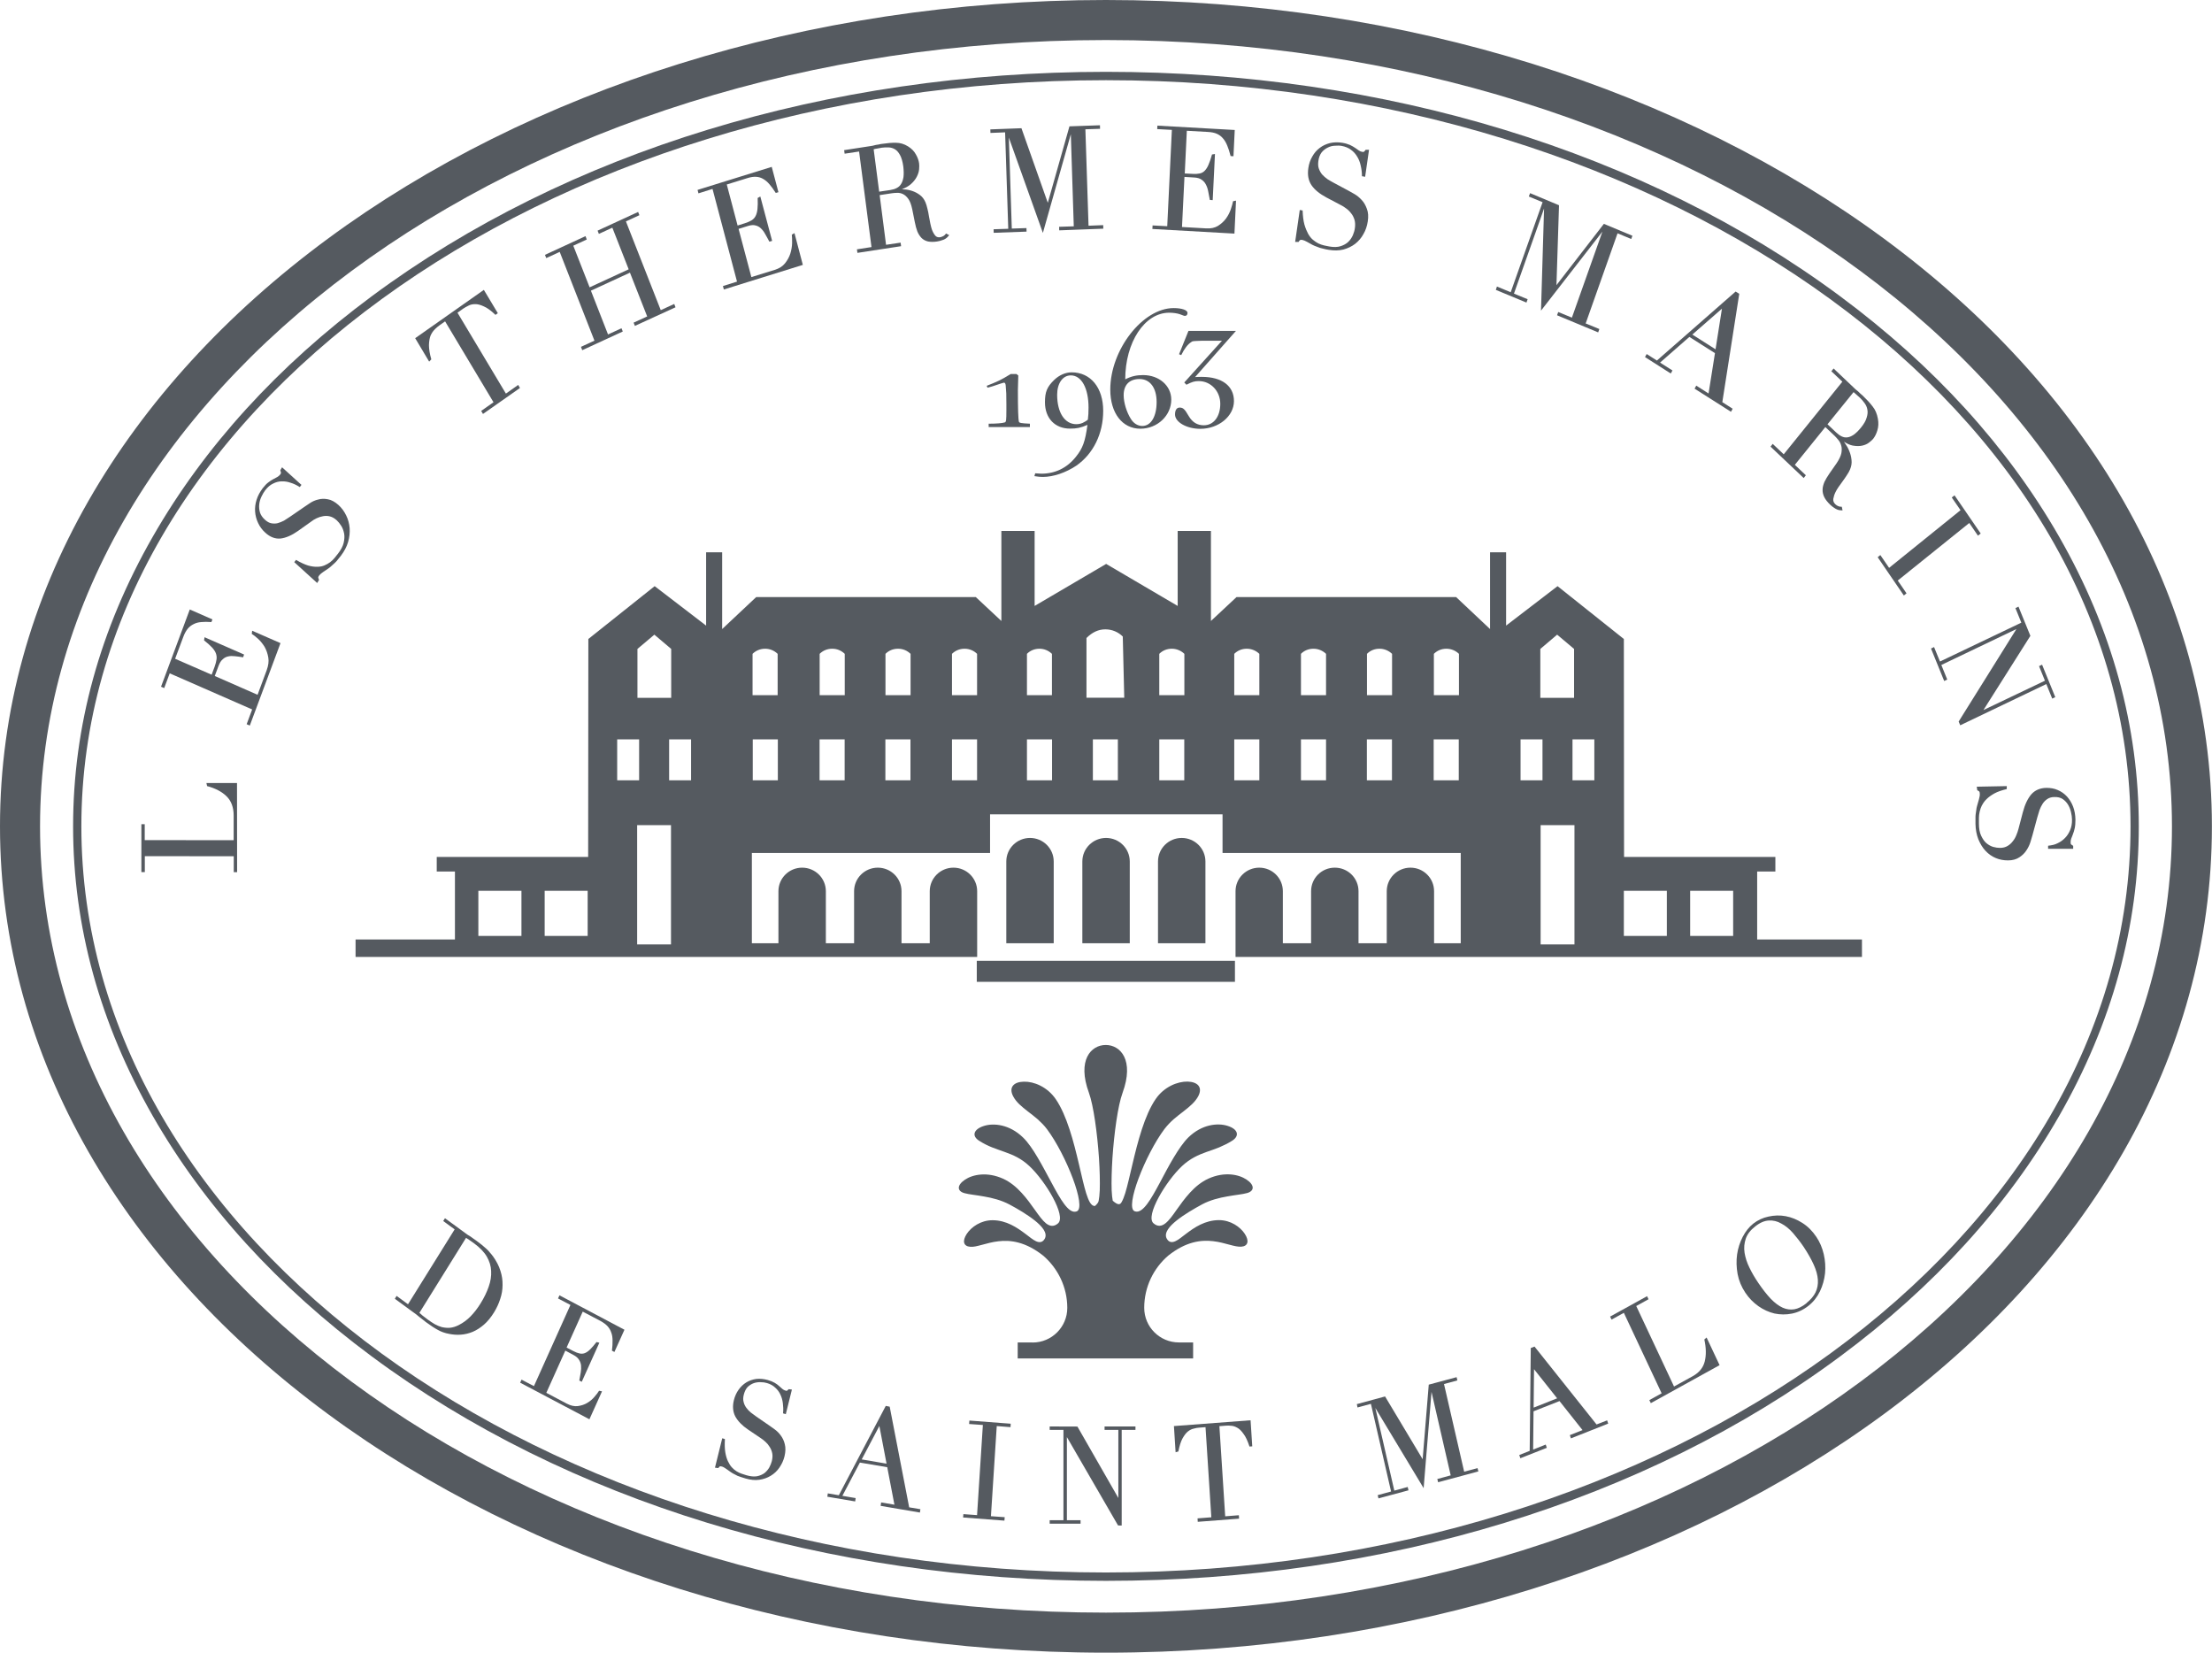 <svg xmlns="http://www.w3.org/2000/svg" id="Calque_2" viewBox="0 0 224.83 167.96"><defs><style>.cls-1{fill:#555a60;}</style></defs><g id="Calque_1-2"><g><path class="cls-1" d="M45.23,123.81l2.01,1.47,.29,.21,.31,.19,.29,.21c.1,.06,.2,.13,.3,.21,.21,.15,.39,.29,.55,.42,.16,.13,.31,.26,.44,.38,.14,.12,.26,.25,.36,.38,.12,.13,.23,.27,.35,.43,.33,.47,.58,.94,.73,1.43,.16,.49,.23,.97,.22,1.45,0,.49-.08,.96-.24,1.43-.15,.47-.36,.92-.63,1.36-.31,.5-.65,.92-1.02,1.24-.36,.31-.74,.56-1.14,.73-.39,.16-.79,.26-1.21,.29-.4,.03-.8,0-1.19-.08-.22-.04-.42-.09-.61-.16-.18-.06-.35-.14-.53-.24-.17-.09-.35-.2-.55-.33-.19-.13-.41-.29-.66-.46-.11-.08-.21-.16-.33-.26-.12-.09-.23-.18-.35-.27l-.34-.28-.32-.23-1.83-1.34,.18-.29,1.16,.85,4.74-7.61-1.16-.85,.18-.29h0Zm-.28,11.07c.26,.06,.53,.08,.8,.06,.28-.03,.57-.12,.87-.27,.47-.24,.87-.54,1.21-.89,.35-.36,.69-.79,1-1.29,.37-.59,.65-1.17,.84-1.72,.2-.56,.28-1.09,.25-1.6-.02-.51-.17-.99-.44-1.46-.27-.47-.7-.91-1.28-1.34-.17-.13-.34-.24-.48-.34l-.35-.23-4.74,7.62c.1,.09,.21,.18,.33,.29,.15,.12,.32,.25,.51,.39,.24,.17,.47,.33,.71,.47,.25,.14,.5,.24,.75,.31"></path><path class="cls-1" d="M56.86,131.64l6.61,3.5-1.02,2.26-.25-.13c.05-.42,.07-.75,.06-1.04,0-.3-.04-.57-.13-.8-.08-.25-.21-.46-.38-.65-.17-.19-.41-.36-.71-.53l-1.81-.95-1.64,3.65,.67,.35c.25,.13,.46,.21,.65,.25,.18,.04,.35,.03,.52-.03,.18-.07,.36-.19,.54-.37,.19-.19,.42-.44,.66-.76l.29,.07-1.79,3.97-.25-.13c.06-.32,.11-.58,.15-.83,.04-.24,.05-.47,.03-.69-.02-.21-.09-.41-.21-.59-.11-.18-.29-.34-.55-.48l-.84-.45-1.93,4.29,2.08,1.1c.4,.21,.77,.29,1.11,.25,.36-.05,.68-.15,.96-.32,.29-.17,.54-.38,.74-.62,.21-.24,.37-.45,.47-.62l.3,.06-1.28,2.84-7.04-3.72,.14-.31,1.26,.66,3.71-8.25-1.26-.66,.14-.31"></path><path class="cls-1" d="M79.88,143.72l-.29-.08c.04-.39,.02-.71-.02-1.03-.04-.32-.12-.62-.25-.88-.12-.27-.3-.51-.53-.71-.22-.21-.49-.36-.83-.46-.19-.06-.4-.09-.65-.09-.24-.01-.47,.02-.7,.1-.22,.08-.43,.21-.62,.39-.17,.18-.3,.43-.39,.78-.07,.27-.08,.52-.02,.73,.05,.22,.14,.41,.27,.59,.13,.18,.28,.34,.46,.49,.19,.15,.38,.29,.57,.42l1.35,.93c.14,.1,.32,.22,.53,.38,.22,.16,.42,.36,.6,.61,.19,.25,.33,.55,.41,.89,.09,.35,.08,.76-.03,1.22-.1,.42-.28,.8-.52,1.15-.23,.34-.53,.62-.88,.83-.34,.21-.74,.35-1.17,.41-.43,.06-.9,.01-1.38-.13-.17-.05-.32-.1-.45-.14-.13-.04-.25-.08-.37-.13-.11-.05-.22-.11-.33-.17-.11-.05-.23-.12-.36-.21-.15-.1-.31-.21-.48-.34-.17-.12-.31-.2-.44-.23-.11-.03-.17-.03-.21,0-.05,.04-.09,.09-.14,.16l-.34-.04,.74-2.99,.27,.08c-.03,.56-.02,.98,.04,1.34,.06,.36,.15,.67,.27,.92,.12,.25,.25,.46,.4,.62,.15,.16,.31,.3,.48,.4,.18,.11,.35,.19,.51,.24,.17,.06,.34,.11,.49,.16,.42,.12,.78,.15,1.07,.1,.3-.06,.55-.17,.76-.32,.21-.17,.37-.36,.49-.57,.12-.23,.21-.45,.26-.65,.07-.3,.09-.56,.04-.8-.05-.24-.14-.46-.26-.64-.12-.2-.26-.37-.43-.52-.16-.15-.32-.27-.47-.37l-1.29-.87c-.61-.41-1.04-.86-1.3-1.33-.25-.48-.3-1.03-.15-1.65,.1-.41,.26-.76,.48-1.07,.22-.31,.48-.56,.79-.75,.3-.18,.64-.3,1.01-.35,.38-.04,.77,0,1.17,.11,.29,.08,.52,.18,.71,.29,.18,.11,.34,.22,.46,.34,.12,.1,.23,.19,.32,.28,.09,.08,.19,.13,.29,.16,.11,.03,.15,.03,.16,.03,.03-.02,.09-.07,.19-.17l.32,.04-.63,2.54"></path><path class="cls-1" d="M92.42,153.19l1.13,.19-.05,.34-3.99-.68,.05-.35,1.35,.23-.73-3.81-2.78-.47-1.78,3.38,1.35,.23-.05,.34-2.83-.48,.05-.34,1.12,.19,4.77-9.08,.4,.08,1.98,10.23h0Zm-4.83-4.87l2.52,.43-.73-3.83-1.79,3.39"></path><polyline class="cls-1" points="98.53 144.37 102.73 144.69 102.71 145.04 101.31 144.93 100.72 154.09 102.12 154.19 102.09 154.54 97.89 154.22 97.92 153.88 99.31 153.98 99.9 144.82 98.5 144.72 98.53 144.37"></polyline><polyline class="cls-1" points="112.27 144.97 115.41 144.97 115.41 145.32 114.01 145.32 114.01 155.04 113.64 155.03 108.44 146.05 108.44 154.5 109.83 154.5 109.83 154.85 106.69 154.85 106.69 154.5 108.09 154.5 108.09 145.32 106.69 145.32 106.69 144.97 109.51 144.98 113.67 152.24 113.67 145.32 112.27 145.32 112.27 144.97"></polyline><path class="cls-1" d="M121.33,145.19c-.19,.04-.39,.13-.59,.29-.19,.15-.37,.39-.55,.71-.17,.31-.31,.76-.42,1.32l-.28,.08-.17-2.66,7.79-.59,.17,2.65-.28,.02c-.2-.6-.39-1.01-.61-1.29-.21-.3-.42-.51-.63-.62-.21-.12-.42-.19-.61-.2-.21-.02-.4-.03-.56-.01l-.65,.05,.59,9.16,1.39-.11,.02,.35-4.2,.32-.02-.35,1.4-.11-.59-9.16-.65,.05c-.16,.01-.35,.04-.55,.1"></path><polyline class="cls-1" points="137.91 142.7 140.78 141.92 144.6 148.3 145.22 140.72 148.05 139.96 148.13 140.29 146.77 140.66 148.82 149.57 150.18 149.2 150.26 149.54 146.17 150.64 146.09 150.31 147.45 149.94 145.5 141.46 144.7 151.24 139.79 143.09 141.72 151.49 143.08 151.12 143.16 151.46 140.11 152.28 140.03 151.95 141.39 151.58 139.34 142.67 137.98 143.04 137.91 142.7"></polyline><path class="cls-1" d="M162.27,144.77l1.08-.42,.11,.33-3.79,1.5-.11-.33,1.29-.51-2.34-2.95-2.64,1.04-.04,3.89,1.28-.51,.11,.33-2.69,1.06-.11-.33,1.06-.42,.11-10.45,.38-.15,6.3,7.91h0Zm-6.4-1.71l2.4-.95-2.35-2.96-.04,3.91"></path><path class="cls-1" d="M163.66,133.8l3.75-2.07,.15,.31-1.25,.69,3.84,8.18,1.92-1.06c.64-.36,1.04-.85,1.2-1.48,.16-.64,.15-1.38-.04-2.24l.23-.2,1.32,2.81-6.99,3.86-.15-.31,1.25-.69-3.84-8.18-1.25,.69-.15-.31"></path><path class="cls-1" d="M178.2,124.36c.46-.36,.97-.6,1.55-.72,.58-.13,1.16-.15,1.75-.04,.59,.11,1.15,.34,1.7,.69,.55,.35,1.02,.82,1.42,1.42,.35,.52,.6,1.11,.75,1.76,.15,.65,.19,1.29,.13,1.93-.07,.64-.24,1.26-.52,1.84-.28,.58-.67,1.08-1.17,1.47-.52,.41-1.08,.67-1.68,.79-.6,.12-1.19,.11-1.77-.01-.58-.14-1.13-.39-1.64-.75-.52-.37-.96-.82-1.32-1.36-.4-.6-.66-1.23-.79-1.91-.12-.68-.14-1.34-.05-1.98,.09-.64,.29-1.24,.57-1.79,.29-.55,.64-1,1.07-1.34m5.41,8.07c.43-.34,.73-.7,.92-1.08,.19-.39,.27-.82,.24-1.29-.03-.47-.17-.98-.42-1.53-.25-.55-.59-1.16-1.03-1.82-.34-.5-.7-.96-1.07-1.39-.38-.43-.77-.75-1.19-.97-.41-.24-.84-.34-1.28-.31-.43,.02-.89,.21-1.38,.6-.49,.38-.81,.8-.96,1.25-.15,.45-.2,.93-.12,1.43,.08,.49,.24,1,.5,1.52,.25,.52,.55,1.03,.89,1.53,.45,.66,.87,1.2,1.28,1.63,.41,.42,.81,.72,1.21,.9,.4,.18,.79,.22,1.18,.16,.39-.07,.8-.27,1.24-.62"></path><path class="cls-1" d="M104.96,136.44c1.94,0,3.52-1.58,3.52-3.52,0-2.12-.96-4.03-2.45-5.31-1.78-1.41-3.31-1.61-4.56-1.46-.62,.07-1.17,.23-1.66,.36-.49,.13-.87,.23-1.19,.2-.7-.05-.83-.59-.36-1.31,.46-.7,1.43-1.39,2.62-1.39,1.42,0,2.51,.76,3.35,1.39l.58,.44c.18,.13,.35,.24,.5,.31,.34,.15,.66,.13,.88-.26,.32-.59-.3-1.28-1-1.84-.75-.6-1.76-1.2-2.59-1.64-.83-.44-1.75-.67-2.57-.81-.81-.15-1.54-.21-2-.34-.77-.21-.78-.81,.05-1.37,.79-.53,2.25-.83,3.87-.1,.73,.33,1.35,.85,1.88,1.43,.27,.29,.51,.59,.74,.89l.64,.88c.39,.55,.76,1.06,1.11,1.34,.38,.3,.8,.37,1.22,0,.86-.75-1.28-4.3-2.91-5.82-.83-.78-1.65-1.13-2.49-1.43-.41-.15-.84-.29-1.27-.46-.43-.17-.87-.38-1.34-.68-.8-.5-.57-1.18,.47-1.51,1-.32,2.61-.16,3.98,1.17,.51,.49,1.01,1.23,1.5,2.06,.49,.83,.97,1.75,1.42,2.58,.45,.84,.88,1.61,1.28,2.14,.38,.5,.81,.9,1.26,.73,1.03-.39-1.09-5.77-3.02-8.35-.29-.39-.62-.71-.95-1.01-.33-.29-.67-.54-.99-.79-.64-.5-1.19-.94-1.51-1.56-.46-.9,.07-1.45,1.09-1.47,1.02-.03,2.39,.52,3.25,1.78,1.13,1.65,1.82,4.33,2.36,6.63,.27,1.15,.5,2.19,.73,2.93,.12,.37,.24,.69,.37,.91,.12,.21,.3,.4,.53,.38,.3-.28,.34-.39,.37-.53,.05-.25,.09-.62,.11-1.06,.03-.87,0-2.04-.08-3.29-.17-2.49-.55-5.32-1.02-6.62-1.22-3.32,.21-4.86,1.71-4.86s2.92,1.54,1.71,4.86c-.48,1.3-.86,4.12-1.03,6.62-.08,1.25-.11,2.43-.08,3.29,.02,.44,.06,.8,.11,1.06,.61,.54,.78,.35,.9,.14,.13-.22,.25-.53,.37-.91,.23-.75,.46-1.79,.73-2.93,.54-2.29,1.23-4.98,2.36-6.63,.86-1.26,2.24-1.8,3.25-1.78,1.02,.03,1.55,.57,1.09,1.47-.32,.61-.87,1.06-1.51,1.56-.32,.25-.66,.5-.99,.79-.33,.29-.65,.62-.95,1.01-1.93,2.58-4.05,7.96-3.02,8.35,.45,.17,.88-.23,1.26-.73,.4-.53,.83-1.3,1.28-2.14,.45-.84,.92-1.75,1.42-2.58,.5-.83,1-1.57,1.5-2.06,1.37-1.33,2.98-1.49,3.98-1.17,1.04,.32,1.27,1,.47,1.51-.46,.29-.91,.5-1.33,.68-.43,.18-.86,.31-1.27,.46-.84,.3-1.66,.66-2.49,1.43-1.63,1.52-3.77,5.07-2.91,5.82,.42,.37,.84,.31,1.22,0,.36-.28,.72-.78,1.11-1.34l.64-.88c.23-.3,.47-.6,.74-.89,.53-.58,1.15-1.1,1.88-1.43,1.62-.73,3.08-.43,3.87,.1,.83,.55,.82,1.16,.05,1.37-.46,.13-1.19,.19-2,.34-.82,.14-1.75,.37-2.57,.81-.83,.45-1.84,1.04-2.59,1.64-.7,.56-1.32,1.25-1,1.84,.21,.39,.54,.42,.88,.26,.16-.07,.33-.18,.5-.31l.58-.44c.84-.64,1.94-1.39,3.35-1.39,1.19,0,2.16,.69,2.62,1.39,.47,.72,.34,1.26-.36,1.31-.32,.02-.71-.07-1.19-.2-.49-.13-1.04-.29-1.66-.36-1.26-.15-2.78,.05-4.56,1.46-1.5,1.28-2.45,3.19-2.45,5.31,0,1.95,1.58,3.52,3.52,3.52h1.45v1.63h-17.83v-1.63h1.47"></path><path class="cls-1" d="M4.07,83.98c0,43.92,48.26,79.91,108.35,79.91s108.34-35.99,108.34-79.91S172.5,4.07,112.41,4.07,4.07,40.06,4.07,83.98m-4.07,0C0,36.76,51.31,0,112.41,0s112.41,36.76,112.41,83.98-51.31,83.98-112.41,83.98S0,131.2,0,83.98"></path><path class="cls-1" d="M14.37,88.61v-4.85s.34,0,.34,0v1.62s9.04,.01,9.04,.01v-2.51c0-.84-.25-1.49-.72-1.95-.48-.47-1.14-.82-1.98-1.04l-.07-.31h3.11s.01,9.06,.01,9.06h-.34v-1.62s-9.04-.01-9.04-.01v1.62s-.34,0-.34,0"></path><path class="cls-1" d="M16.36,69.81l2.93-7.87,2.3,1.01-.1,.27c-.42-.03-.75-.03-1.03,0-.29,.02-.55,.09-.78,.21-.23,.11-.44,.27-.61,.48-.17,.22-.33,.5-.46,.87l-.81,2.17,3.71,1.62,.3-.8c.11-.29,.17-.55,.2-.77,.03-.22,0-.42-.07-.61-.08-.2-.21-.4-.4-.6-.2-.21-.46-.45-.8-.71l.05-.32,4.02,1.76-.1,.28c-.33-.05-.58-.09-.83-.11-.24-.03-.47-.03-.68,.02-.2,.04-.39,.13-.56,.29-.17,.14-.31,.36-.43,.68l-.38,1.02,4.35,1.91,.92-2.48c.18-.49,.24-.92,.17-1.31-.07-.41-.2-.77-.38-1.09-.2-.32-.42-.59-.66-.81-.25-.23-.47-.39-.64-.5l.04-.32,2.88,1.26-3.12,8.38-.32-.14,.56-1.5-8.38-3.67-.56,1.5-.32-.14"></path><path class="cls-1" d="M30.66,49.25l-.19,.25c-.34-.21-.63-.35-.94-.44-.31-.11-.6-.15-.9-.14-.3,0-.59,.08-.88,.23-.28,.13-.54,.35-.79,.67-.13,.17-.26,.39-.38,.64-.12,.25-.2,.51-.23,.78-.03,.27-.01,.55,.07,.83,.08,.26,.25,.52,.52,.76,.21,.19,.42,.31,.64,.35,.22,.04,.43,.04,.64-.01,.22-.06,.43-.15,.65-.26,.21-.13,.42-.27,.63-.41l1.44-.99c.15-.1,.34-.23,.58-.39,.24-.16,.51-.28,.81-.35,.31-.09,.64-.1,.99-.03,.36,.06,.72,.26,1.08,.58,.33,.3,.59,.65,.79,1.07,.2,.4,.31,.83,.35,1.29,.03,.45-.02,.93-.16,1.41-.14,.48-.39,.94-.73,1.39-.12,.16-.23,.29-.33,.41-.09,.12-.19,.23-.29,.32-.1,.09-.19,.18-.3,.27-.1,.1-.21,.19-.35,.29-.16,.11-.33,.23-.52,.35-.18,.12-.32,.24-.41,.35-.08,.11-.11,.18-.1,.23,.01,.06,.04,.14,.08,.23l-.19,.32-2.33-2.12,.18-.23c.49,.29,.88,.46,1.22,.57,.35,.1,.67,.14,.94,.13,.28,0,.52-.05,.73-.14,.21-.09,.41-.2,.57-.32,.18-.14,.33-.28,.45-.43,.13-.16,.25-.31,.36-.45,.3-.39,.49-.75,.57-1.09,.08-.34,.1-.66,.05-.94-.06-.3-.15-.56-.29-.78-.15-.24-.3-.42-.46-.57-.23-.21-.46-.34-.7-.4-.23-.06-.46-.06-.69-.02-.23,.04-.45,.11-.66,.21-.21,.1-.39,.21-.54,.33l-1.35,.96c-.64,.45-1.24,.71-1.78,.77-.54,.05-1.06-.15-1.54-.59-.32-.29-.56-.61-.73-.98-.18-.37-.28-.76-.31-1.16-.03-.4,.02-.8,.15-1.21,.13-.41,.34-.8,.62-1.17,.2-.26,.4-.47,.58-.6,.18-.14,.35-.25,.51-.33,.15-.08,.28-.15,.39-.21,.11-.06,.2-.14,.28-.23,.07-.1,.1-.15,.1-.17,0-.05-.02-.14-.07-.29l.18-.3,1.98,1.8"></path><path class="cls-1" d="M44.19,33.48c-.16,.15-.3,.35-.42,.61-.1,.25-.16,.58-.17,.98,0,.39,.07,.87,.24,1.45l-.22,.23-1.42-2.38,6.98-4.91,1.42,2.37-.24,.17c-.47-.45-.85-.72-1.18-.86-.34-.16-.64-.24-.89-.23-.26,0-.48,.05-.67,.15-.2,.1-.38,.2-.53,.3l-.59,.42,4.92,8.22,1.25-.88,.18,.31-3.76,2.64-.18-.31,1.25-.88-4.92-8.22-.58,.41c-.15,.1-.3,.24-.47,.4"></path><polyline class="cls-1" points="55.39 25.9 59.51 24 59.64 24.34 58.27 24.97 59.93 29.2 63.9 27.37 62.24 23.14 60.87 23.77 60.74 23.44 64.86 21.54 64.99 21.87 63.62 22.5 67.16 31.52 68.53 30.89 68.66 31.23 64.53 33.12 64.4 32.79 65.78 32.16 64.03 27.71 60.06 29.54 61.8 33.99 63.17 33.36 63.3 33.69 59.18 35.59 59.05 35.25 60.42 34.62 56.89 25.6 55.52 26.23 55.39 25.9"></polyline><path class="cls-1" d="M70.9,19.3l7.54-2.34,.68,2.57-.27,.08c-.24-.38-.44-.65-.64-.88-.2-.24-.41-.41-.63-.54-.22-.13-.46-.21-.73-.22-.26-.02-.57,.03-.91,.14l-2.07,.64,1.1,4.17,.76-.24c.28-.09,.5-.19,.68-.3,.17-.11,.3-.25,.39-.43,.1-.19,.16-.43,.19-.71,.03-.3,.04-.67,.02-1.12l.27-.15,1.2,4.51-.28,.08c-.16-.31-.3-.55-.43-.78-.12-.23-.27-.42-.43-.57-.15-.15-.34-.25-.55-.3-.2-.06-.46-.04-.75,.05l-.97,.3,1.3,4.9,2.36-.73c.46-.14,.81-.36,1.05-.66,.25-.31,.44-.65,.55-1,.11-.36,.17-.72,.18-1.07,0-.35,0-.64-.03-.85l.27-.16,.85,3.23-8.03,2.5-.09-.35,1.43-.45-2.49-9.42-1.43,.45-.09-.35"></path><path class="cls-1" d="M85.79,15.26l2.6-.4,.31-.05,.32-.08,.32-.05c.11-.03,.21-.05,.32-.06,.53-.08,1-.12,1.41-.11,.42,0,.83,.12,1.23,.37,.35,.22,.62,.49,.79,.81,.18,.31,.29,.62,.33,.92,.02,.15,.02,.35,0,.59-.02,.24-.1,.5-.24,.77-.14,.27-.35,.53-.64,.78-.23,.19-.52,.35-.87,.48l.23,.02c.26,.01,.53,.06,.8,.15,.28,.09,.55,.23,.79,.41,.25,.18,.44,.43,.58,.76,.08,.19,.14,.41,.2,.66,.06,.24,.11,.48,.15,.75,.05,.26,.1,.5,.14,.74,.05,.23,.1,.43,.15,.58,.08,.23,.19,.44,.33,.62,.12,.16,.29,.22,.52,.19,.1-.02,.21-.06,.33-.12,.1-.06,.2-.15,.27-.26l.32,.17-.2,.22c-.05,.05-.12,.1-.21,.16-.09,.06-.2,.1-.34,.14-.13,.05-.28,.09-.47,.12-.36,.06-.68,.05-.94,0-.26-.06-.47-.18-.65-.35-.17-.18-.32-.4-.43-.67-.1-.27-.19-.59-.26-.96l-.26-1.3c-.1-.47-.23-.82-.4-1.05-.17-.24-.36-.4-.55-.49-.19-.09-.39-.13-.58-.12-.2,0-.38,.02-.53,.04l-1.25,.19,.65,5.05,1.48-.22,.05,.36-4.44,.68-.05-.36,1.48-.23-1.26-9.71-1.47,.22-.05-.36h0Zm6.04,2.73c.04-.29,.03-.66-.02-1.09-.07-.49-.18-.87-.33-1.14-.15-.28-.33-.48-.52-.59-.2-.12-.41-.18-.64-.19-.23-.01-.46,0-.69,.03-.16,.03-.32,.06-.49,.09-.12,.02-.24,.04-.34,.07l.56,4.31,1.14-.17c.24-.04,.46-.1,.64-.2,.18-.09,.33-.22,.44-.4,.12-.18,.2-.42,.25-.71"></path><polyline class="cls-1" points="100.66 13.15 103.82 13.03 106.5 20.61 108.7 12.84 111.8 12.73 111.81 13.09 110.32 13.14 110.64 22.94 112.13 22.88 112.14 23.24 107.66 23.41 107.65 23.05 109.14 23 108.84 13.64 106 23.67 102.54 13.98 102.84 23.23 104.33 23.18 104.34 23.54 101 23.66 100.99 23.3 102.48 23.25 102.16 13.45 100.67 13.51 100.66 13.15"></polyline><path class="cls-1" d="M117.67,12.77l7.83,.44-.13,2.67-.29-.02c-.11-.44-.22-.77-.34-1.06-.12-.29-.26-.54-.43-.73-.17-.21-.38-.36-.62-.47-.24-.11-.55-.17-.91-.19l-2.15-.12-.21,4.34,.79,.04c.29,.02,.54,0,.73-.04,.2-.04,.36-.13,.5-.27,.15-.15,.28-.35,.39-.61,.12-.27,.24-.62,.36-1.05l.3-.05-.23,4.69-.29-.02c-.06-.34-.11-.62-.17-.89-.05-.26-.13-.49-.24-.69-.1-.2-.25-.36-.43-.48-.18-.13-.42-.2-.73-.22l-1.01-.06-.25,5.09,2.46,.14c.48,.03,.87-.06,1.19-.25,.33-.21,.61-.46,.82-.75,.22-.3,.38-.62,.49-.94,.11-.33,.19-.6,.23-.82l.3-.06-.16,3.35-8.34-.47,.02-.36,1.49,.08,.47-9.79-1.49-.08,.02-.36"></path><path class="cls-1" d="M138.73,17.96l-.3-.05c0-.41-.05-.76-.13-1.09-.07-.34-.19-.64-.36-.91-.16-.27-.37-.51-.63-.69-.25-.19-.56-.32-.93-.39-.2-.04-.44-.04-.7-.02-.26,.01-.5,.07-.73,.19-.23,.11-.44,.27-.62,.49-.16,.21-.28,.5-.33,.87-.04,.3-.03,.56,.05,.78,.08,.22,.19,.42,.34,.6,.16,.17,.34,.33,.54,.47,.21,.13,.43,.26,.64,.37l1.53,.82c.16,.09,.36,.2,.6,.34,.25,.15,.48,.34,.7,.58,.23,.24,.4,.54,.53,.9,.14,.36,.17,.79,.09,1.29-.07,.46-.21,.89-.44,1.28-.21,.39-.5,.72-.84,.99-.34,.26-.75,.46-1.2,.58-.45,.11-.95,.12-1.48,.03-.19-.03-.35-.06-.5-.1-.14-.03-.27-.06-.4-.1-.12-.04-.24-.09-.37-.14-.12-.04-.26-.1-.4-.17-.17-.09-.35-.19-.54-.3-.19-.11-.35-.17-.49-.2-.12-.02-.19,0-.23,.02-.04,.04-.09,.1-.14,.19h-.35s.47-3.25,.47-3.25l.29,.05c.02,.59,.08,1.04,.18,1.42,.11,.38,.24,.69,.38,.95,.15,.26,.31,.46,.49,.61,.18,.15,.37,.28,.55,.37,.2,.09,.39,.16,.57,.2,.19,.04,.37,.08,.54,.11,.46,.08,.84,.07,1.15-.03,.31-.1,.57-.24,.77-.43,.21-.2,.36-.43,.47-.67,.11-.26,.18-.5,.21-.73,.05-.33,.03-.61-.04-.86-.08-.25-.19-.47-.34-.65-.15-.2-.31-.36-.51-.5-.18-.14-.36-.25-.54-.34l-1.46-.77c-.69-.37-1.2-.78-1.52-1.25-.32-.48-.42-1.05-.32-1.73,.06-.44,.2-.84,.4-1.18,.2-.36,.45-.65,.76-.88,.3-.23,.65-.39,1.04-.49,.4-.09,.81-.1,1.25-.03,.31,.05,.57,.13,.78,.22,.21,.1,.38,.2,.53,.3,.14,.1,.26,.18,.37,.26,.11,.07,.21,.12,.33,.14,.12,.02,.17,.01,.18,0,.04-.02,.1-.09,.19-.21h.34s-.4,2.77-.4,2.77"></path><polyline class="cls-1" points="155.52 19.63 158.46 20.86 158.2 28.98 163.02 22.75 165.92 23.96 165.8 24.29 164.41 23.71 161.17 32.87 162.56 33.44 162.44 33.78 158.26 32.04 158.38 31.71 159.77 32.28 162.87 23.54 156.63 31.57 156.94 21.19 153.88 29.84 155.27 30.41 155.15 30.75 152.04 29.46 152.15 29.12 153.55 29.7 156.79 20.55 155.39 19.97 155.52 19.63"></polyline><path class="cls-1" d="M175.06,40.87l1.05,.67-.17,.31-3.7-2.35,.17-.31,1.25,.8,.65-4.1-2.6-1.65-2.98,2.61,1.26,.8-.17,.31-2.62-1.67,.17-.31,1.04,.66,8-7.01,.37,.23-1.72,11h0Zm-3.05-6.87l2.36,1.5,.65-4.13-3.01,2.63"></path><path class="cls-1" d="M186.37,37.45l1.98,1.88,.24,.23,.26,.21,.24,.23c.09,.07,.17,.14,.25,.22,.4,.38,.73,.74,.99,1.08,.28,.34,.45,.76,.54,1.25,.08,.43,.06,.82-.05,1.18-.1,.35-.25,.64-.43,.87-.1,.12-.24,.24-.42,.38-.18,.14-.42,.25-.7,.31-.28,.06-.6,.06-.97-.01-.28-.06-.57-.19-.88-.39l.13,.19c.16,.22,.3,.47,.41,.75,.12,.29,.2,.59,.23,.91,.04,.32-.01,.64-.15,.97-.08,.19-.19,.39-.33,.59-.13,.2-.27,.41-.42,.61-.15,.21-.29,.41-.43,.6-.13,.19-.23,.36-.3,.51-.11,.22-.18,.45-.22,.67-.03,.21,.03,.39,.21,.56,.08,.08,.18,.14,.29,.19,.11,.05,.23,.07,.36,.06l.08,.37-.3-.02c-.07-.01-.16-.03-.25-.07-.1-.04-.21-.1-.32-.18-.12-.07-.25-.18-.39-.31-.27-.26-.48-.52-.6-.77-.12-.25-.18-.5-.17-.76,0-.26,.08-.52,.19-.79,.13-.26,.29-.54,.5-.84l.74-1.06c.26-.39,.42-.73,.48-1.02,.05-.3,.05-.56-.02-.78-.06-.22-.16-.41-.29-.56-.14-.17-.26-.3-.37-.41l-.95-.9-3.1,3.84,1.12,1.06-.22,.28-3.37-3.19,.22-.28,1.12,1.06,5.96-7.38-1.12-1.06,.22-.27h0Zm2.03,6.74c.23-.16,.48-.4,.75-.73,.31-.38,.5-.72,.58-1.02,.1-.31,.12-.58,.07-.82-.04-.24-.14-.46-.29-.66-.14-.2-.3-.38-.47-.54-.12-.11-.25-.23-.38-.34-.1-.09-.18-.16-.26-.23l-2.65,3.27,.88,.83c.18,.17,.37,.31,.56,.4,.18,.09,.37,.12,.56,.1,.21-.02,.42-.11,.65-.26"></path><polyline class="cls-1" points="198.66 50.34 201.32 54.22 201.04 54.44 200.16 53.15 192.89 59 193.78 60.3 193.51 60.52 190.85 56.63 191.12 56.41 192.01 57.71 199.27 51.85 198.38 50.56 198.66 50.34"></polyline><polyline class="cls-1" points="197.61 69.21 196.27 65.91 196.58 65.76 197.18 67.23 205.45 63.28 204.85 61.8 205.16 61.65 206.37 64.62 201.6 72.16 207.85 69.18 207.25 67.7 207.56 67.55 208.9 70.85 208.59 71 207.99 69.52 199.24 73.71 199.08 73.33 204.95 63.93 197.32 67.58 197.92 69.06 197.61 69.21"></polyline><path class="cls-1" d="M201.46,81.81c-.11,.22-.19,.44-.24,.66-.05,.23-.08,.44-.08,.64,0,.21,0,.41,0,.6,0,.51,.08,.92,.23,1.23,.15,.32,.32,.57,.53,.75,.22,.18,.45,.31,.69,.38,.25,.07,.48,.1,.69,.1,.3,0,.56-.07,.76-.19,.22-.13,.39-.28,.53-.47,.16-.19,.28-.4,.37-.63,.09-.22,.17-.43,.22-.64l.44-1.68c.21-.8,.5-1.41,.87-1.84,.38-.42,.89-.64,1.53-.65,.41,0,.8,.06,1.15,.22,.36,.15,.67,.37,.94,.66,.26,.29,.47,.63,.62,1.02,.15,.4,.23,.84,.24,1.32,0,.34-.02,.63-.07,.86-.05,.24-.11,.44-.18,.61-.06,.17-.11,.31-.17,.44-.05,.13-.07,.25-.07,.38,0,.13,.02,.19,.03,.21,.03,.03,.1,.1,.23,.17v.3h-2.55v-.31c.4-.05,.67-.1,.96-.25,.3-.14,.55-.32,.76-.54,.22-.22,.39-.49,.52-.8,.13-.3,.2-.66,.19-1.07,0-.23-.04-.48-.1-.75-.06-.27-.16-.52-.3-.76-.14-.23-.32-.42-.55-.58-.22-.14-.5-.21-.84-.2-.28,0-.51,.07-.7,.19-.19,.12-.35,.28-.48,.47-.13,.2-.24,.42-.33,.66-.08,.25-.16,.5-.23,.76l-.48,1.77c-.05,.19-.12,.42-.21,.71-.09,.29-.22,.57-.4,.84-.18,.29-.42,.52-.72,.72-.31,.21-.7,.32-1.16,.32-.43,0-.85-.07-1.25-.24-.39-.16-.74-.41-1.04-.73-.3-.32-.54-.72-.73-1.18-.18-.46-.28-.99-.29-1.57,0-.21,0-.38,0-.54,0-.16,0-.31,.02-.44,.02-.14,.04-.27,.06-.41,.01-.14,.04-.29,.09-.46,.05-.2,.11-.41,.18-.63,.06-.22,.1-.41,.09-.56,0-.14-.03-.22-.06-.25-.05-.04-.11-.08-.2-.12l-.05-.36,3.05-.06v.3c-.54,.13-.93,.27-1.25,.44-.32,.18-.59,.37-.79,.57-.21,.2-.36,.41-.47,.63"></path><path class="cls-1" d="M7.43,83.98c0,10.15,2.73,20.05,8.1,29.44,5.23,9.13,12.71,17.35,22.24,24.42,19.82,14.71,46.33,22.82,74.64,22.82s54.82-8.1,74.64-22.82c9.53-7.07,17.01-15.29,22.24-24.42,5.38-9.39,8.1-19.29,8.1-29.44s-2.72-20.05-8.1-29.44c-5.23-9.13-12.71-17.35-22.24-24.42-19.83-14.72-46.33-22.82-74.64-22.82S57.59,15.41,37.77,30.12c-9.53,7.07-17.01,15.29-22.24,24.42-5.38,9.39-8.1,19.29-8.1,29.44M112.41,8.15c57.42,0,104.14,34.02,104.14,75.83s-46.72,75.83-104.14,75.83S8.27,125.79,8.27,83.98,54.99,8.15,112.41,8.15"></path><path class="cls-1" d="M100.36,39.4c.42-.11,.6-.15,1-.3,.19-.06,.34-.11,.39-.13,.11-.02,.19-.06,.21-.06,.04-.02,.08-.02,.09-.02,.1,0,.15,.09,.17,.28,.07,.85,.06,.7,.07,1.88v.62c0,1.05-.02,1.22-.17,1.26-.23,.08-.88,.13-1.63,.13v.34h4.19v-.34c-.88-.04-1.07-.08-1.11-.19-.08-.23-.11-1.41-.11-3.21,0-.24,.02-.85,.04-1.5l-.19-.15h-.58c-1.01,.62-1.35,.77-2.44,1.2l.08,.19"></path><path class="cls-1" d="M110.56,42.66s-.04,.02-.11,.08c-.09,.07-.13,.09-.21,.13-.26,.17-.55,.24-.84,.24-1.18,0-1.95-1.18-1.95-2.99,0-1.16,.56-1.97,1.39-1.97,1.09,0,1.8,1.31,1.8,3.27,0,.6-.02,.75-.07,1.24m-5.43,5.73c.39,.06,.58,.08,.85,.08,1.07,0,2.33-.43,3.4-1.14,1.73-1.2,2.74-3.25,2.74-5.58s-1.26-3.91-3.21-3.91c-.62,0-1.26,.28-1.77,.77-.73,.71-.94,1.22-.94,2.27,0,1.63,1.02,2.68,2.55,2.68,.66,0,1.05-.07,1.77-.38-.23,1.69-.47,2.37-1.18,3.25-.9,1.13-2.1,1.71-3.51,1.71-.13,0-.36-.02-.62-.04l-.08,.28"></path><path class="cls-1" d="M115.82,38.52c1.07,0,1.74,.89,1.74,2.34s-.56,2.43-1.46,2.43c-.45,0-.88-.26-1.16-.72-.43-.68-.73-1.66-.73-2.41,0-1.04,.58-1.64,1.61-1.64m-1.45,.04c0-3.78,1.97-6.78,4.47-6.78,.37,0,.81,.06,1.07,.15,.49,.19,.45,.17,.55,.17,.15,0,.24-.13,.24-.3,0-.28-.56-.49-1.41-.49-3.14,0-6.44,4.23-6.44,8.28,0,2.39,1.22,3.98,3.06,3.98,1.73,0,3.14-1.34,3.14-2.96,0-1.41-1.24-2.49-2.86-2.49-.67,0-1.18,.11-1.82,.43"></path><path class="cls-1" d="M120.8,33.62l-.96,2.38,.22,.09c.32-.66,.68-1.11,1-1.31,.17-.13,.11-.11,1.09-.15h2.05l-3.83,4.24,.22,.23c.58-.3,.83-.37,1.26-.37,1.22,0,2.18,1.03,2.18,2.31s-.66,2.18-1.67,2.18c-.67,0-1.16-.3-1.54-.94-.4-.69-.56-.86-.92-.86-.3,0-.47,.26-.47,.7,0,.79,1.2,1.46,2.57,1.46,1.86,0,3.42-1.28,3.42-2.82s-1.22-2.46-3.27-2.46c-.15,0-.41,0-.68,.02l4.15-4.69h-4.83"></path><path class="cls-1" d="M176.16,95.12h-4.37v-4.59h4.37v4.59h0Zm-6.74,0h-4.37v-4.59s4.37,0,4.37,0v4.59h0Zm-7.37-15.82h-2.22v-4.16h2.22v4.16h0Zm-2.02,16.68h-3.44v-12.12h3.44v12.12h0Zm-5.48-20.84h2.23v4.16h-2.23v-4.16h0Zm2.01-9.19l1.71-1.45,1.72,1.45v4.97h-3.43v-4.97h0Zm-8.27,4.7h-2.55v-4.2c.33-.33,.77-.52,1.27-.52s.95,.2,1.28,.52v4.2h0Zm-.02,8.65h-2.55v-4.16h2.55v4.16h0Zm-6.79-8.65h-2.54v-4.2c.32-.33,.77-.52,1.27-.52s.95,.2,1.28,.52v4.2h0Zm0,8.65h-2.55v-4.16h2.55v4.16h0Zm-6.7-8.65h-2.55v-4.2c.32-.33,.77-.52,1.27-.52s.95,.2,1.28,.52v4.2h0Zm0,8.65h-2.55v-4.16h2.55v4.16h0Zm-6.78-8.65h-2.55v-4.2c.33-.33,.77-.52,1.27-.52s.95,.2,1.28,.52v4.2h0Zm0,8.65h-2.55v-4.16h2.55v4.16h0Zm-7.63-8.65h-2.54v-4.2c.32-.33,.77-.52,1.27-.52s.95,.2,1.28,.52v4.2h0Zm0,8.65h-2.54v-4.16h2.54v4.16h0Zm-9.94-8.38v-6.08c.6-.6,1.23-.88,1.92-.88s1.32,.28,1.77,.73l.15,6.22h-3.84Zm3.19,8.38h-2.54v-4.16h2.54v4.16h0Zm-6.69-8.65h-2.55v-4.2c.32-.33,.77-.52,1.27-.52s.94,.2,1.27,.52v4.2h0Zm0,8.65h-2.55v-4.16h2.55v4.16h0Zm-7.62-8.65h-2.55v-4.2c.33-.33,.78-.52,1.28-.52s.95,.2,1.27,.52v4.2h0Zm0,8.65h-2.55v-4.16h2.55v4.16h0Zm-6.77-8.65h-2.54v-4.2c.33-.33,.77-.52,1.28-.52s.94,.2,1.27,.52v4.2h0Zm0,8.65h-2.55v-4.16h2.55v4.16h0Zm-6.69-8.65h-2.54v-4.2c.33-.33,.77-.52,1.28-.52s.94,.2,1.27,.52v4.2h0Zm0,8.65h-2.55v-4.16h2.55v4.16h0Zm-6.79,0h-2.55v-4.16h2.55v4.16h0Zm-2.57-12.85c.33-.33,.78-.52,1.28-.52s.94,.2,1.27,.52v4.2h-2.55v-4.2h0Zm-6.25,12.85h-2.23v-4.16h2.23v4.16h0Zm-2.04,16.68h-3.44v-12.12h3.44v12.12h0Zm-5.47-20.84h2.23v4.16h-2.23v-4.16h0Zm2.06-9.19l1.72-1.45,1.71,1.45v4.97h-3.43v-4.97h0Zm-5.06,29.17h-4.37v-4.59h4.37v4.59h0Zm-6.73,0h-4.38v-4.59h4.38v4.59h0Zm136.19,.36h-10.59v-6.91h1.85v-1.48h-15.38l-.02-22.15-6.74-5.37-5.23,4.01v-7.45h-1.63v7.8l-3.45-3.25h-22.32l-2.6,2.43v-9.15s-3.38,0-3.38,0v7.62l-7.27-4.27-7.27,4.27v-7.62h-3.38v9.15s-2.6-2.43-2.6-2.43h-22.32l-3.46,3.25v-7.8h-1.63v7.45l-5.23-4.01-6.74,5.37-.02,22.15h-15.39v1.48h1.85v6.91h-10.1v1.77h63.18v-6.68c0-1.32-1.08-2.39-2.41-2.39s-2.41,1.07-2.41,2.39v5.29s-2.87,0-2.87,0v-5.29c0-1.32-1.08-2.39-2.41-2.39s-2.41,1.07-2.41,2.39v5.29s-2.87,0-2.87,0v-5.29c0-1.32-1.08-2.39-2.41-2.39s-2.41,1.07-2.41,2.39v5.29s-2.7,0-2.7,0v-9.17s24.21,0,24.21,0v-3.93h23.63v3.93h24.21v9.17h-2.71v-5.29c0-1.32-1.07-2.39-2.4-2.39s-2.41,1.07-2.41,2.39v5.29h-2.87v-5.29c0-1.32-1.07-2.39-2.41-2.39s-2.41,1.07-2.41,2.39v5.29h-2.87v-5.29c0-1.32-1.07-2.39-2.4-2.39s-2.41,1.07-2.41,2.39v6.68h63.67v-1.77h0Zm-76.77-10.32c-1.33,0-2.41,1.07-2.41,2.39v8.31h4.82v-8.31c0-1.32-1.08-2.39-2.41-2.39m-5.32,2.39c0-1.32-1.08-2.39-2.41-2.39s-2.41,1.07-2.41,2.39v8.31h4.82v-8.31h0Zm13.01-2.39c-1.33,0-2.41,1.07-2.41,2.39v8.31h4.82v-8.31c0-1.32-1.08-2.39-2.41-2.39m-20.83,12.5v2.12h26.24v-2.54s0,.41,0,.41h-26.23"></path></g></g></svg>